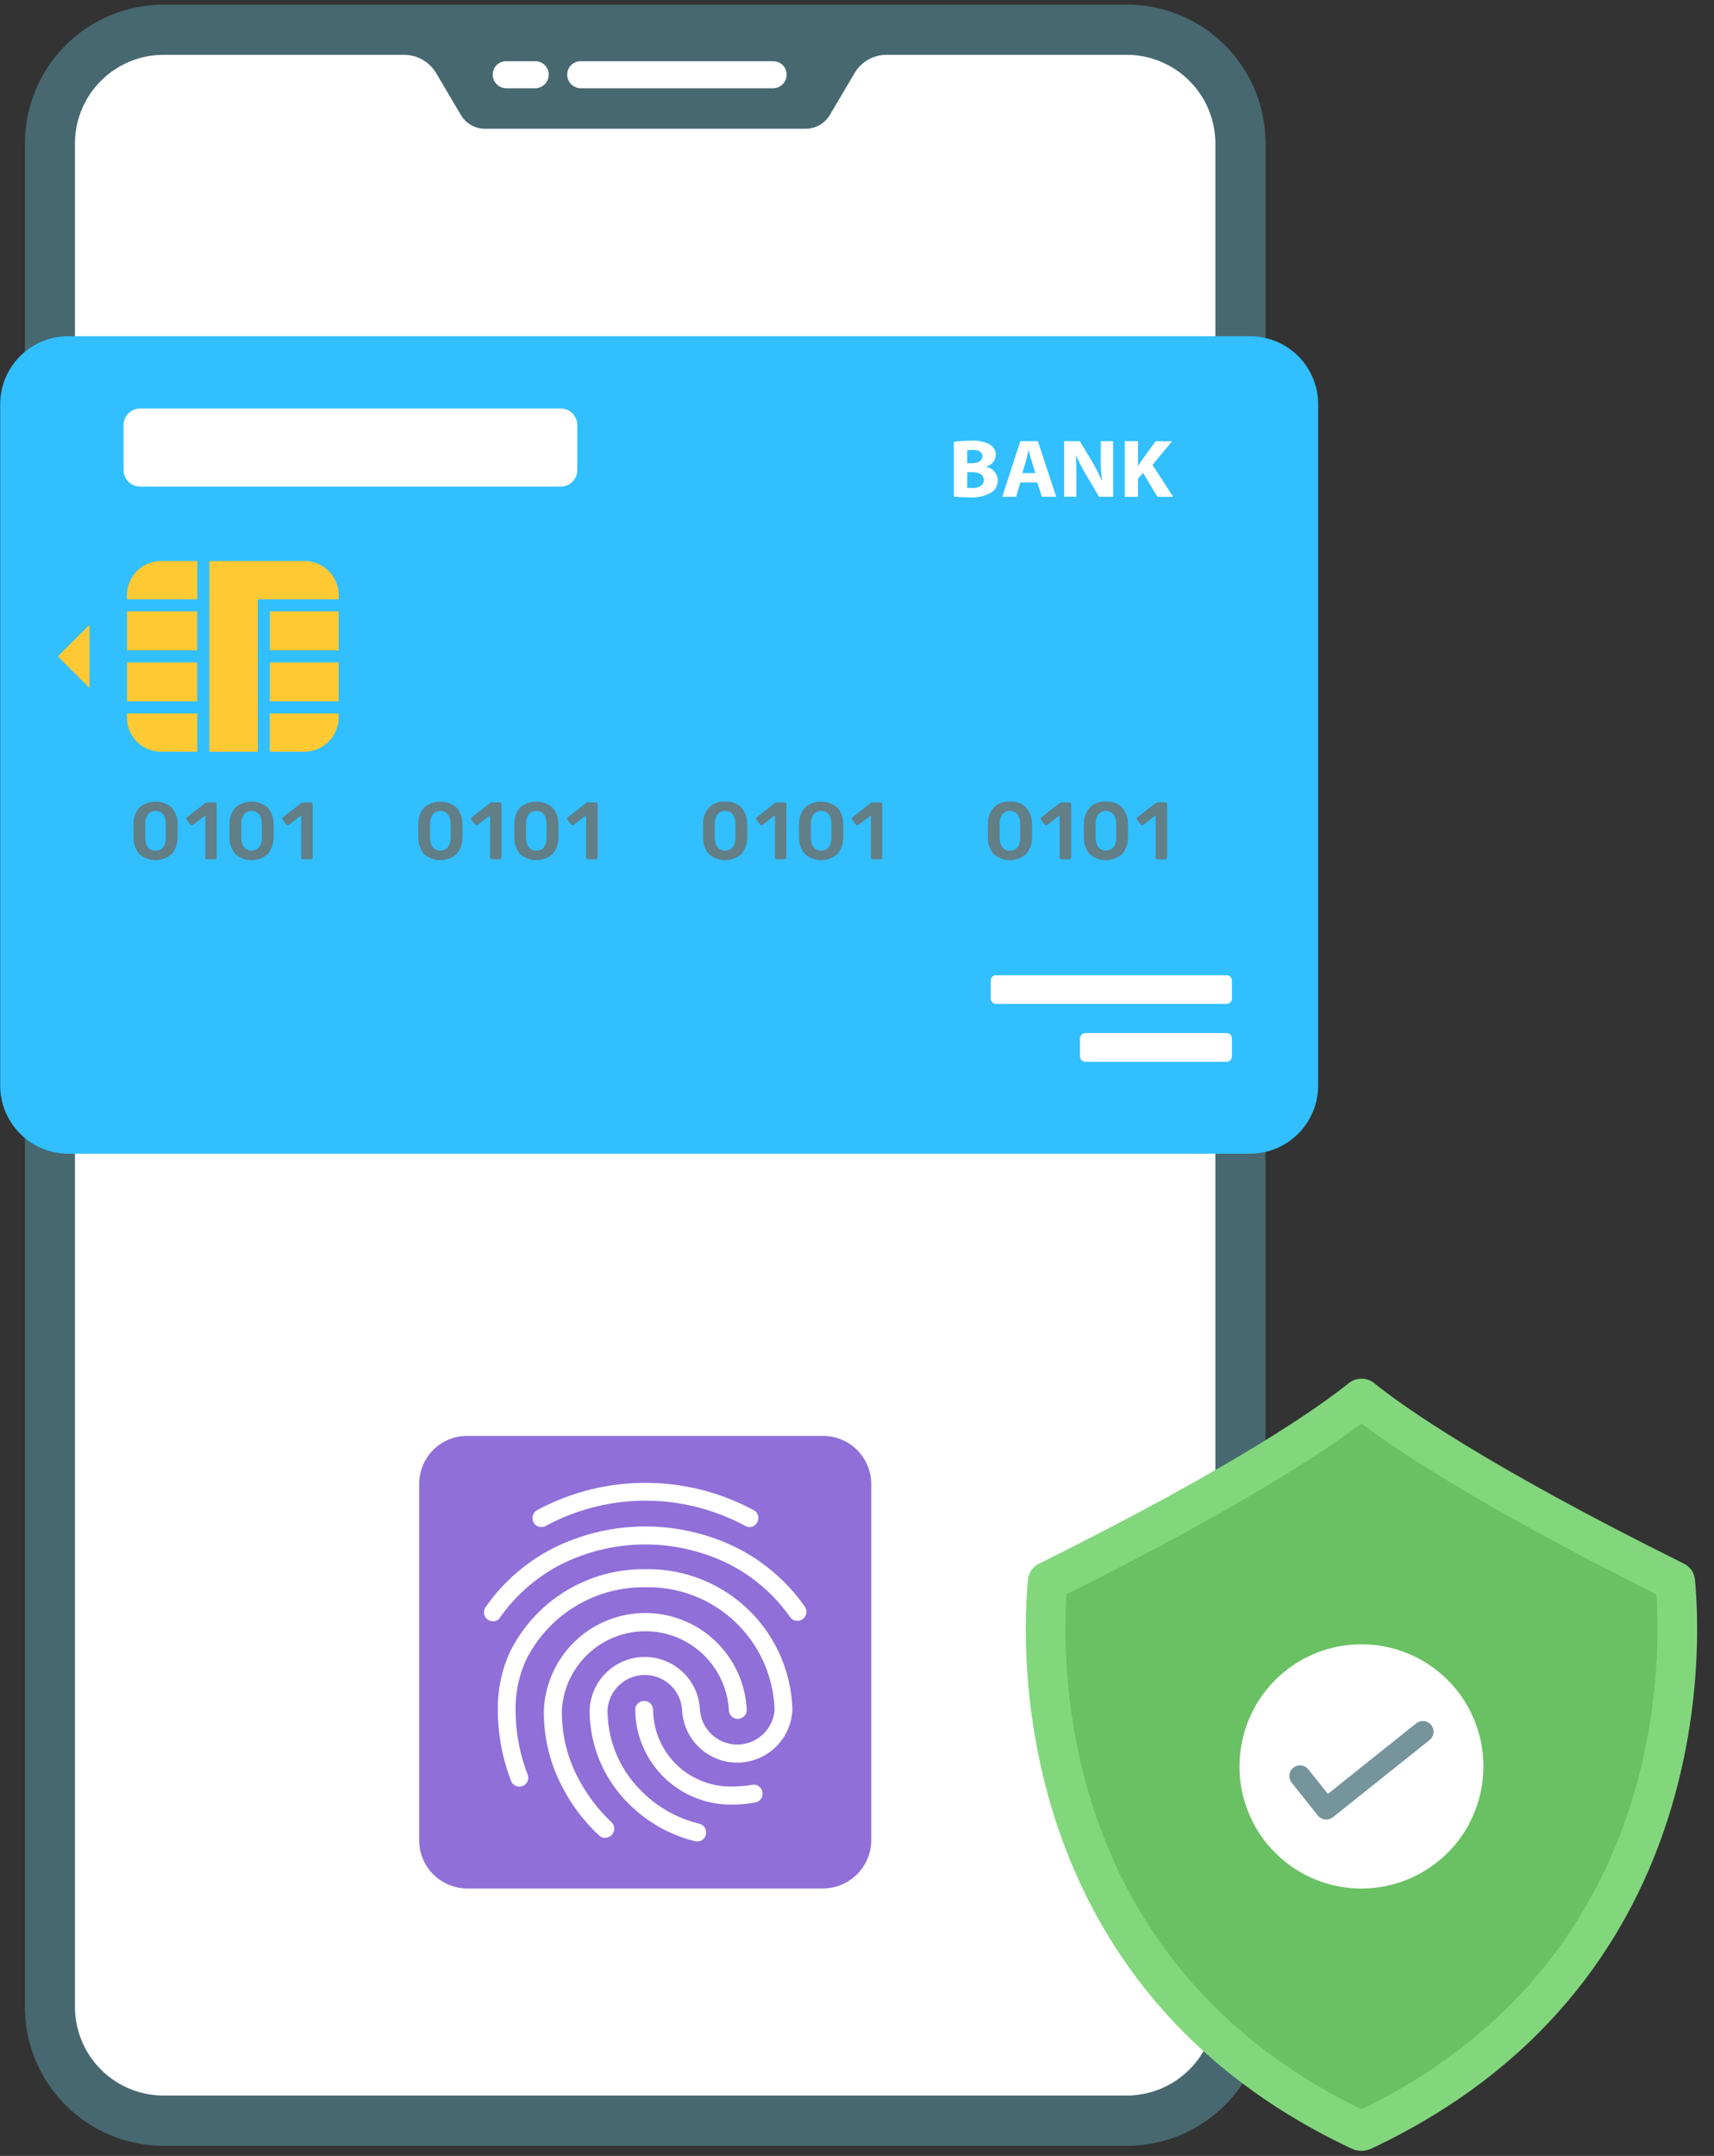 <svg id="Group_706" data-name="Group 706" xmlns="http://www.w3.org/2000/svg" xmlns:xlink="http://www.w3.org/1999/xlink" width="102.727" height="129.142" viewBox="0 0 102.727 129.142">
  <rect x="0" y="0" width="102.727" height="129.142" fill="#333333" stroke="none"/>
  <defs>
    <clipPath id="clip-path">
      <path id="Path_2640" data-name="Path 2640" d="M562,95h76.694V224.141H562Zm0,0" transform="translate(-562 -95)"/>
    </clipPath>
    <clipPath id="clip-path-2">
      <path id="Path_2639" data-name="Path 2639" d="M637.117,103.517V215.152a8.307,8.307,0,0,1-8.309,8.314H571.063a8.32,8.32,0,0,1-8.3-8.314V103.517a8.316,8.316,0,0,1,8.3-8.31h57.746A8.3,8.3,0,0,1,637.117,103.517Zm0,0" transform="translate(-562.758 -95.207)"/>
    </clipPath>
    <linearGradient id="linear-gradient" x1="-9.689" y1="-0.304" x2="-9.667" y2="-0.982" gradientUnits="objectBoundingBox">
      <stop offset="0" stop-color="#476870"/>
      <stop offset="0.01" stop-color="#476870"/>
      <stop offset="0.5" stop-color="#476870"/>
      <stop offset="0.75" stop-color="#476870"/>
      <stop offset="0.781" stop-color="#476870"/>
      <stop offset="0.797" stop-color="#486971"/>
      <stop offset="0.813" stop-color="#486971"/>
      <stop offset="0.828" stop-color="#496a72"/>
      <stop offset="0.844" stop-color="#4a6b73"/>
      <stop offset="0.859" stop-color="#4a6c73"/>
      <stop offset="0.867" stop-color="#4b6c74"/>
      <stop offset="0.875" stop-color="#4c6d75"/>
      <stop offset="0.883" stop-color="#4d6e76"/>
      <stop offset="0.891" stop-color="#4e6f77"/>
      <stop offset="0.898" stop-color="#4f7077"/>
      <stop offset="0.906" stop-color="#507078"/>
      <stop offset="0.914" stop-color="#517179"/>
      <stop offset="0.922" stop-color="#52727a"/>
      <stop offset="0.93" stop-color="#53737b"/>
      <stop offset="0.938" stop-color="#54747c"/>
      <stop offset="0.945" stop-color="#55757d"/>
      <stop offset="0.953" stop-color="#56767e"/>
      <stop offset="0.961" stop-color="#57777f"/>
      <stop offset="0.965" stop-color="#587880"/>
      <stop offset="0.969" stop-color="#587880"/>
      <stop offset="0.973" stop-color="#597981"/>
      <stop offset="0.977" stop-color="#5a7a82"/>
      <stop offset="0.98" stop-color="#5a7b82"/>
      <stop offset="0.984" stop-color="#5b7b83"/>
      <stop offset="0.988" stop-color="#5c7c84"/>
      <stop offset="0.992" stop-color="#5d7d84"/>
      <stop offset="0.996" stop-color="#5e7e85"/>
      <stop offset="1" stop-color="#5f7e86"/>
    </linearGradient>
    <clipPath id="clip-path-3">
      <path id="Path_2646" data-name="Path 2646" d="M607,156h41.711v47.066H607Zm0,0" transform="translate(-607 -156)"/>
    </clipPath>
    <clipPath id="clip-path-4">
      <path id="Path_2645" data-name="Path 2645" d="M628.032,202.509a1.394,1.394,0,0,1-1.141,0c-20.676-9.708-19.8-30.116-19.416-34.09a1.189,1.189,0,0,1,.689-.973c11.789-5.849,16.83-9.419,18.537-10.8a1.22,1.22,0,0,1,1.524,0c1.709,1.382,6.749,4.951,18.538,10.8a1.185,1.185,0,0,1,.688.973C647.831,172.393,648.713,192.8,628.032,202.509Zm0,0" transform="translate(-607.343 -156.379)"/>
    </clipPath>
    <linearGradient id="linear-gradient-2" x1="-18.044" y1="-2.71" x2="-17.243" y2="-3.207" gradientUnits="objectBoundingBox">
      <stop offset="0" stop-color="#6ac163"/>
      <stop offset="0.125" stop-color="#6ac163"/>
      <stop offset="0.156" stop-color="#6bc264"/>
      <stop offset="0.188" stop-color="#6bc264"/>
      <stop offset="0.219" stop-color="#6cc365"/>
      <stop offset="0.25" stop-color="#6cc465"/>
      <stop offset="0.281" stop-color="#6dc466"/>
      <stop offset="0.313" stop-color="#6ec567"/>
      <stop offset="0.328" stop-color="#6ec668"/>
      <stop offset="0.344" stop-color="#6fc669"/>
      <stop offset="0.359" stop-color="#70c76a"/>
      <stop offset="0.375" stop-color="#71c86a"/>
      <stop offset="0.391" stop-color="#72c96b"/>
      <stop offset="0.406" stop-color="#73ca6c"/>
      <stop offset="0.422" stop-color="#74ca6d"/>
      <stop offset="0.425" stop-color="#75cb6e"/>
      <stop offset="0.438" stop-color="#75cc6f"/>
      <stop offset="0.453" stop-color="#75cc6f"/>
      <stop offset="0.469" stop-color="#76cd70"/>
      <stop offset="0.484" stop-color="#77ce71"/>
      <stop offset="0.5" stop-color="#78ce72"/>
      <stop offset="0.516" stop-color="#79cf73"/>
      <stop offset="0.523" stop-color="#79d074"/>
      <stop offset="0.531" stop-color="#7ad074"/>
      <stop offset="0.539" stop-color="#7bd175"/>
      <stop offset="0.547" stop-color="#7bd175"/>
      <stop offset="0.555" stop-color="#7cd276"/>
      <stop offset="0.563" stop-color="#7cd277"/>
      <stop offset="0.57" stop-color="#7dd378"/>
      <stop offset="0.575" stop-color="#7ed378"/>
      <stop offset="0.578" stop-color="#7ed479"/>
      <stop offset="0.586" stop-color="#7ed479"/>
      <stop offset="0.594" stop-color="#7fd47a"/>
      <stop offset="0.602" stop-color="#80d57a"/>
      <stop offset="0.609" stop-color="#80d57b"/>
      <stop offset="0.617" stop-color="#81d67c"/>
      <stop offset="0.625" stop-color="#82d77c"/>
      <stop offset="0.75" stop-color="#82d77d"/>
      <stop offset="1" stop-color="#82d77d"/>
    </linearGradient>
    <clipPath id="clip-path-5">
      <path id="Path_2649" data-name="Path 2649" d="M609,158h36.329v41.711H609Zm0,0" transform="translate(-609 -158)"/>
    </clipPath>
    <clipPath id="clip-path-6">
      <path id="Path_2648" data-name="Path 2648" d="M626.854,199.455c-17.844-8.646-18.007-26-17.676-30.851,10.433-5.21,15.52-8.61,17.676-10.229,2.129,1.6,7.205,5,17.676,10.229C644.86,173.644,644.6,190.851,626.854,199.455Zm0,0" transform="translate(-609.109 -158.375)"/>
    </clipPath>
    <linearGradient id="linear-gradient-3" x1="-20.528" y1="-3.69" x2="-21.31" y2="-3.138" gradientUnits="objectBoundingBox">
      <stop offset="0" stop-color="#6ac163"/>
      <stop offset="0.25" stop-color="#6ac163"/>
      <stop offset="0.375" stop-color="#6ac163"/>
      <stop offset="0.438" stop-color="#6ac163"/>
      <stop offset="0.453" stop-color="#6bc264"/>
      <stop offset="0.469" stop-color="#6bc264"/>
      <stop offset="0.479" stop-color="#6cc365"/>
      <stop offset="0.484" stop-color="#6cc365"/>
      <stop offset="0.5" stop-color="#6cc365"/>
      <stop offset="0.516" stop-color="#6dc466"/>
      <stop offset="0.521" stop-color="#6dc466"/>
      <stop offset="0.531" stop-color="#6dc566"/>
      <stop offset="0.547" stop-color="#6ec567"/>
      <stop offset="0.555" stop-color="#6ec567"/>
      <stop offset="0.563" stop-color="#6fc668"/>
      <stop offset="0.57" stop-color="#70c769"/>
      <stop offset="0.578" stop-color="#70c76a"/>
      <stop offset="0.586" stop-color="#71c86b"/>
      <stop offset="0.594" stop-color="#72c96b"/>
      <stop offset="0.602" stop-color="#73c96c"/>
      <stop offset="0.609" stop-color="#73ca6d"/>
      <stop offset="0.617" stop-color="#74cb6e"/>
      <stop offset="0.625" stop-color="#75cb6f"/>
      <stop offset="0.633" stop-color="#76cc6f"/>
      <stop offset="0.641" stop-color="#76cd70"/>
      <stop offset="0.648" stop-color="#77cd71"/>
      <stop offset="0.656" stop-color="#78ce72"/>
      <stop offset="0.664" stop-color="#78cf72"/>
      <stop offset="0.672" stop-color="#79cf73"/>
      <stop offset="0.676" stop-color="#7ad074"/>
      <stop offset="0.68" stop-color="#7ad175"/>
      <stop offset="0.684" stop-color="#7bd175"/>
      <stop offset="0.688" stop-color="#7cd176"/>
      <stop offset="0.691" stop-color="#7cd276"/>
      <stop offset="0.695" stop-color="#7dd277"/>
      <stop offset="0.699" stop-color="#7dd378"/>
      <stop offset="0.703" stop-color="#7ed378"/>
      <stop offset="0.707" stop-color="#7ed479"/>
      <stop offset="0.711" stop-color="#7fd479"/>
      <stop offset="0.715" stop-color="#7fd57a"/>
      <stop offset="0.719" stop-color="#80d57b"/>
      <stop offset="0.723" stop-color="#80d67b"/>
      <stop offset="0.727" stop-color="#81d67c"/>
      <stop offset="0.73" stop-color="#81d77c"/>
      <stop offset="0.734" stop-color="#82d77d"/>
      <stop offset="0.75" stop-color="#82d77d"/>
      <stop offset="1" stop-color="#82d77d"/>
    </linearGradient>
    <clipPath id="clip-path-7">
      <path id="Path_2653" data-name="Path 2653" d="M619,171h9.419v8.073H619Zm0,0" transform="translate(-619 -171)"/>
    </clipPath>
    <clipPath id="clip-path-8">
      <path id="Path_2652" data-name="Path 2652" d="M621.295,177.525c-.022,0-.048-.005-.069-.005a.651.651,0,0,1-.432-.237l-1.57-1.971a.638.638,0,0,1,1-.794l1.172,1.467,5.292-4.225a.639.639,0,1,1,.8,1l-5.792,4.624A.653.653,0,0,1,621.295,177.525Zm0,0" transform="translate(-619.084 -171.618)"/>
    </clipPath>
    <linearGradient id="linear-gradient-4" x1="-3.196" y1="-70.949" x2="-2.571" y2="-70.949" gradientUnits="objectBoundingBox">
      <stop offset="0" stop-color="#476870"/>
      <stop offset="0.063" stop-color="#476870"/>
      <stop offset="0.078" stop-color="#486971"/>
      <stop offset="0.094" stop-color="#496a72"/>
      <stop offset="0.109" stop-color="#4a6b72"/>
      <stop offset="0.125" stop-color="#4a6b73"/>
      <stop offset="0.141" stop-color="#4b6c74"/>
      <stop offset="0.156" stop-color="#4c6d75"/>
      <stop offset="0.172" stop-color="#4d6e76"/>
      <stop offset="0.188" stop-color="#4e6e76"/>
      <stop offset="0.203" stop-color="#4f6f77"/>
      <stop offset="0.219" stop-color="#4f7078"/>
      <stop offset="0.234" stop-color="#507179"/>
      <stop offset="0.25" stop-color="#517279"/>
      <stop offset="0.266" stop-color="#52727a"/>
      <stop offset="0.281" stop-color="#53737b"/>
      <stop offset="0.297" stop-color="#54747c"/>
      <stop offset="0.313" stop-color="#55757c"/>
      <stop offset="0.328" stop-color="#55757d"/>
      <stop offset="0.344" stop-color="#56767e"/>
      <stop offset="0.359" stop-color="#57777f"/>
      <stop offset="0.375" stop-color="#58787f"/>
      <stop offset="0.391" stop-color="#597980"/>
      <stop offset="0.406" stop-color="#5a7981"/>
      <stop offset="0.422" stop-color="#5a7a82"/>
      <stop offset="0.438" stop-color="#5b7b82"/>
      <stop offset="0.453" stop-color="#5c7c83"/>
      <stop offset="0.469" stop-color="#5d7c84"/>
      <stop offset="0.484" stop-color="#5e7d85"/>
      <stop offset="0.5" stop-color="#5f7e86"/>
      <stop offset="0.516" stop-color="#5f7f86"/>
      <stop offset="0.531" stop-color="#608087"/>
      <stop offset="0.547" stop-color="#618088"/>
      <stop offset="0.563" stop-color="#628189"/>
      <stop offset="0.578" stop-color="#638289"/>
      <stop offset="0.594" stop-color="#64838a"/>
      <stop offset="0.609" stop-color="#64838b"/>
      <stop offset="0.625" stop-color="#65848c"/>
      <stop offset="0.641" stop-color="#66858c"/>
      <stop offset="0.656" stop-color="#67868d"/>
      <stop offset="0.672" stop-color="#68878e"/>
      <stop offset="0.688" stop-color="#69878f"/>
      <stop offset="0.703" stop-color="#69888f"/>
      <stop offset="0.719" stop-color="#6a8990"/>
      <stop offset="0.734" stop-color="#6b8a91"/>
      <stop offset="0.75" stop-color="#6c8a92"/>
      <stop offset="0.766" stop-color="#6d8b93"/>
      <stop offset="0.781" stop-color="#6e8c93"/>
      <stop offset="0.797" stop-color="#6e8d94"/>
      <stop offset="0.813" stop-color="#6f8e95"/>
      <stop offset="0.828" stop-color="#708e96"/>
      <stop offset="0.844" stop-color="#718f96"/>
      <stop offset="0.859" stop-color="#729097"/>
      <stop offset="0.875" stop-color="#739198"/>
      <stop offset="0.891" stop-color="#739199"/>
      <stop offset="0.906" stop-color="#749299"/>
      <stop offset="0.922" stop-color="#75939a"/>
      <stop offset="0.938" stop-color="#76949b"/>
      <stop offset="1" stop-color="#76949b"/>
    </linearGradient>
    <clipPath id="clip-path-9">
      <path id="Path_2656" data-name="Path 2656" d="M561.652,109h79.853v51.129H561.652Zm0,0" transform="translate(-561.652 -109)"/>
    </clipPath>
    <clipPath id="clip-path-10">
      <path id="Path_2655" data-name="Path 2655" d="M640.651,114.063v40.785a4.086,4.086,0,0,1-4.073,4.089h-70.86a4.084,4.084,0,0,1-4.058-4.089V114.063a4.075,4.075,0,0,1,4.058-4.094h70.86A4.077,4.077,0,0,1,640.651,114.063Zm0,0" transform="translate(-561.66 -109.969)"/>
    </clipPath>
    <linearGradient id="linear-gradient-5" x1="-9.058" y1="-1.97" x2="-9.111" y2="-2.752" gradientUnits="objectBoundingBox">
      <stop offset="0" stop-color="#31bfff"/>
      <stop offset="0.152" stop-color="#31bfff"/>
      <stop offset="0.25" stop-color="#31bfff"/>
      <stop offset="0.313" stop-color="#31bfff"/>
      <stop offset="0.344" stop-color="#32c0ff"/>
      <stop offset="0.375" stop-color="#33c1ff"/>
      <stop offset="0.406" stop-color="#34c2ff"/>
      <stop offset="0.414" stop-color="#35c3ff"/>
      <stop offset="0.422" stop-color="#36c3ff"/>
      <stop offset="0.43" stop-color="#36c4ff"/>
      <stop offset="0.438" stop-color="#37c5ff"/>
      <stop offset="0.445" stop-color="#38c5ff"/>
      <stop offset="0.453" stop-color="#38c6ff"/>
      <stop offset="0.461" stop-color="#39c6ff"/>
      <stop offset="0.469" stop-color="#3ac7ff"/>
      <stop offset="0.477" stop-color="#3bc7ff"/>
      <stop offset="0.484" stop-color="#3bc8ff"/>
      <stop offset="0.492" stop-color="#3cc8ff"/>
      <stop offset="0.5" stop-color="#3dc9ff"/>
      <stop offset="0.508" stop-color="#3ecaff"/>
      <stop offset="0.516" stop-color="#3ecaff"/>
      <stop offset="0.523" stop-color="#3fcbff"/>
      <stop offset="0.531" stop-color="#40cbff"/>
      <stop offset="0.539" stop-color="#40ccff"/>
      <stop offset="0.547" stop-color="#41ccff"/>
      <stop offset="0.555" stop-color="#42cdff"/>
      <stop offset="0.559" stop-color="#43ceff"/>
      <stop offset="0.563" stop-color="#44ceff"/>
      <stop offset="0.566" stop-color="#44cfff"/>
      <stop offset="0.57" stop-color="#45cfff"/>
      <stop offset="0.574" stop-color="#45d0ff"/>
      <stop offset="0.578" stop-color="#46d0ff"/>
      <stop offset="0.582" stop-color="#47d1ff"/>
      <stop offset="0.586" stop-color="#47d1ff"/>
      <stop offset="0.59" stop-color="#48d1ff"/>
      <stop offset="0.594" stop-color="#48d2ff"/>
      <stop offset="0.598" stop-color="#49d2ff"/>
      <stop offset="0.602" stop-color="#4ad3ff"/>
      <stop offset="0.605" stop-color="#4ad3ff"/>
      <stop offset="0.609" stop-color="#4bd4ff"/>
      <stop offset="0.613" stop-color="#4bd4ff"/>
      <stop offset="0.617" stop-color="#4cd5ff"/>
      <stop offset="0.621" stop-color="#4dd5ff"/>
      <stop offset="0.625" stop-color="#4dd6ff"/>
      <stop offset="0.629" stop-color="#4ed6ff"/>
      <stop offset="0.633" stop-color="#4ed7ff"/>
      <stop offset="0.637" stop-color="#4fd7ff"/>
      <stop offset="0.641" stop-color="#4fd7ff"/>
      <stop offset="0.645" stop-color="#50d8ff"/>
      <stop offset="0.648" stop-color="#51d8ff"/>
      <stop offset="0.652" stop-color="#51d9ff"/>
      <stop offset="0.656" stop-color="#52d9ff"/>
      <stop offset="0.66" stop-color="#52daff"/>
      <stop offset="0.664" stop-color="#53daff"/>
      <stop offset="0.668" stop-color="#54dbff"/>
      <stop offset="0.672" stop-color="#54dbff"/>
      <stop offset="0.676" stop-color="#55dcff"/>
      <stop offset="0.68" stop-color="#55dcff"/>
      <stop offset="0.684" stop-color="#56ddff"/>
      <stop offset="0.688" stop-color="#57ddff"/>
      <stop offset="0.691" stop-color="#57ddff"/>
      <stop offset="0.695" stop-color="#58deff"/>
      <stop offset="0.699" stop-color="#59dfff"/>
      <stop offset="0.703" stop-color="#59dfff"/>
      <stop offset="0.719" stop-color="#5ae0ff"/>
      <stop offset="0.75" stop-color="#5ae0ff"/>
      <stop offset="0.848" stop-color="#5ae0ff"/>
      <stop offset="1" stop-color="#5ae0ff"/>
    </linearGradient>
    <clipPath id="clip-path-11">
      <path id="Path_2691" data-name="Path 2691" d="M580,158h28.256v29.6H580Zm0,0" transform="translate(-580 -158)"/>
    </clipPath>
    <clipPath id="clip-path-12">
      <path id="Path_2690" data-name="Path 2690" d="M607.418,161.805V183.15a2.9,2.9,0,0,1-2.886,2.885H583.21a2.883,2.883,0,0,1-2.886-2.885V161.805a2.872,2.872,0,0,1,2.886-2.879h21.322A2.886,2.886,0,0,1,607.418,161.805Zm0,0" transform="translate(-580.324 -158.926)"/>
    </clipPath>
    <linearGradient id="linear-gradient-6" x1="-27.769" y1="-5.333" x2="-27.097" y2="-5.333" gradientUnits="objectBoundingBox">
      <stop offset="0" stop-color="#6542b2"/>
      <stop offset="0.063" stop-color="#6542b2"/>
      <stop offset="0.125" stop-color="#6643b3"/>
      <stop offset="0.188" stop-color="#6744b4"/>
      <stop offset="0.25" stop-color="#6845b5"/>
      <stop offset="0.281" stop-color="#6946b6"/>
      <stop offset="0.297" stop-color="#6946b6"/>
      <stop offset="0.313" stop-color="#6a47b7"/>
      <stop offset="0.328" stop-color="#6a47b7"/>
      <stop offset="0.344" stop-color="#6b48b8"/>
      <stop offset="0.359" stop-color="#6c49b8"/>
      <stop offset="0.375" stop-color="#6c49b9"/>
      <stop offset="0.391" stop-color="#6d4ab9"/>
      <stop offset="0.406" stop-color="#6e4bba"/>
      <stop offset="0.422" stop-color="#6e4bba"/>
      <stop offset="0.438" stop-color="#6f4cbb"/>
      <stop offset="0.453" stop-color="#704cbc"/>
      <stop offset="0.469" stop-color="#704dbc"/>
      <stop offset="0.484" stop-color="#714ebd"/>
      <stop offset="0.5" stop-color="#714ebd"/>
      <stop offset="0.516" stop-color="#724fbe"/>
      <stop offset="0.531" stop-color="#7350be"/>
      <stop offset="0.547" stop-color="#7350bf"/>
      <stop offset="0.563" stop-color="#7451bf"/>
      <stop offset="0.578" stop-color="#7552c0"/>
      <stop offset="0.594" stop-color="#7552c0"/>
      <stop offset="0.609" stop-color="#7653c1"/>
      <stop offset="0.617" stop-color="#7754c2"/>
      <stop offset="0.625" stop-color="#7754c2"/>
      <stop offset="0.633" stop-color="#7855c2"/>
      <stop offset="0.641" stop-color="#7855c3"/>
      <stop offset="0.648" stop-color="#7956c3"/>
      <stop offset="0.656" stop-color="#7956c4"/>
      <stop offset="0.664" stop-color="#7a57c4"/>
      <stop offset="0.672" stop-color="#7a57c5"/>
      <stop offset="0.68" stop-color="#7b58c5"/>
      <stop offset="0.688" stop-color="#7b58c5"/>
      <stop offset="0.695" stop-color="#7b59c6"/>
      <stop offset="0.703" stop-color="#7c59c6"/>
      <stop offset="0.711" stop-color="#7c5ac7"/>
      <stop offset="0.719" stop-color="#7d5ac7"/>
      <stop offset="0.727" stop-color="#7d5bc8"/>
      <stop offset="0.734" stop-color="#7e5cc8"/>
      <stop offset="0.742" stop-color="#7e5cc8"/>
      <stop offset="0.75" stop-color="#7f5dc9"/>
      <stop offset="0.758" stop-color="#7f5dc9"/>
      <stop offset="0.766" stop-color="#805eca"/>
      <stop offset="0.773" stop-color="#805eca"/>
      <stop offset="0.781" stop-color="#815fcb"/>
      <stop offset="0.789" stop-color="#815fcb"/>
      <stop offset="0.797" stop-color="#8260cb"/>
      <stop offset="0.805" stop-color="#8260cc"/>
      <stop offset="0.813" stop-color="#8361cc"/>
      <stop offset="0.82" stop-color="#8361cd"/>
      <stop offset="0.828" stop-color="#8462cd"/>
      <stop offset="0.836" stop-color="#8462ce"/>
      <stop offset="0.844" stop-color="#8563ce"/>
      <stop offset="0.852" stop-color="#8564ce"/>
      <stop offset="0.859" stop-color="#8564cf"/>
      <stop offset="0.867" stop-color="#8665cf"/>
      <stop offset="0.875" stop-color="#8665d0"/>
      <stop offset="0.883" stop-color="#8766d0"/>
      <stop offset="0.891" stop-color="#8766d1"/>
      <stop offset="0.898" stop-color="#8867d1"/>
      <stop offset="0.906" stop-color="#8867d1"/>
      <stop offset="0.914" stop-color="#8968d2"/>
      <stop offset="0.922" stop-color="#8968d2"/>
      <stop offset="0.93" stop-color="#8a69d3"/>
      <stop offset="0.938" stop-color="#8a69d3"/>
      <stop offset="0.945" stop-color="#8b6ad4"/>
      <stop offset="0.953" stop-color="#8c6bd4"/>
      <stop offset="0.961" stop-color="#8c6bd5"/>
      <stop offset="0.969" stop-color="#8d6cd5"/>
      <stop offset="0.977" stop-color="#8e6dd6"/>
      <stop offset="0.984" stop-color="#8e6dd7"/>
      <stop offset="0.992" stop-color="#8f6ed7"/>
      <stop offset="1" stop-color="#906fd8"/>
    </linearGradient>
  </defs>
  <g id="_1" data-name="1" transform="translate(0)">
    <g id="Group_695" data-name="Group 695" transform="translate(0.468 0)" clip-path="url(#clip-path)">
      <g id="Group_694" data-name="Group 694" transform="translate(1.02 0.279)" clip-path="url(#clip-path-2)">
        <path id="Path_2638" data-name="Path 2638" d="M562.758,95.207V223.466h74.359V95.207Zm0,0" transform="translate(-562.758 -95.207)" fill="url(#linear-gradient)"/>
      </g>
    </g>
    <path id="Path_2641" data-name="Path 2641" d="M633.34,102.75V214.375a5.317,5.317,0,0,1-5.308,5.308H570.3a5.315,5.315,0,0,1-5.309-5.308V102.75a5.315,5.315,0,0,1,5.309-5.309h14.416a2.233,2.233,0,0,1,1.924,1.1l1.483,2.507a1.68,1.68,0,0,0,1.44.819H608.79a1.68,1.68,0,0,0,1.44-.819l1.483-2.507a2.22,2.22,0,0,1,1.924-1.1h14.4A5.317,5.317,0,0,1,633.34,102.75Zm0,0" transform="translate(-560.498 -94.156)" fill="#fff"/>
    <path id="Path_2642" data-name="Path 2642" d="M600.068,98.525a.816.816,0,0,1-.8.82H587.717a.817.817,0,0,1-.8-.82.8.8,0,0,1,.8-.8H599.27A.8.8,0,0,1,600.068,98.525Zm0,0" transform="translate(-552.922 -94.058)" fill="#fff"/>
    <path id="Path_2643" data-name="Path 2643" d="M586.955,98.525a.817.817,0,0,1-.8.82H584.4a.816.816,0,0,1-.8-.82.8.8,0,0,1,.8-.8h1.756A.8.8,0,0,1,586.955,98.525Zm0,0" transform="translate(-554.068 -94.058)" fill="#fff"/>
    <g id="Group_697" data-name="Group 697" transform="translate(61.016 82.076)" clip-path="url(#clip-path-3)">
      <g id="Group_696" data-name="Group 696" transform="translate(0.462 0.51)" clip-path="url(#clip-path-4)">
        <path id="Path_2644" data-name="Path 2644" d="M606.5,156.313V202.7H649V156.313Zm0,0" transform="translate(-607.633 -156.402)" fill="url(#linear-gradient-2)"/>
      </g>
    </g>
    <g id="Group_699" data-name="Group 699" transform="translate(63.707 84.767)" clip-path="url(#clip-path-5)">
      <g id="Group_698" data-name="Group 698" transform="translate(0.147 0.505)" clip-path="url(#clip-path-6)">
        <path id="Path_2647" data-name="Path 2647" d="M608.914,158.375v41.08h36.014v-41.08Zm0,0" transform="translate(-609.177 -158.375)" fill="url(#linear-gradient-3)"/>
      </g>
    </g>
    <path id="Path_2650" data-name="Path 2650" d="M631.481,175.518a7.7,7.7,0,0,1-.137,1.429,7.544,7.544,0,0,1-.42,1.372,7.137,7.137,0,0,1-1.582,2.369,7.074,7.074,0,0,1-1.109.91,7.355,7.355,0,0,1-1.262.678,7.53,7.53,0,0,1-1.372.416,7.276,7.276,0,0,1-2.854,0,7.556,7.556,0,0,1-1.371-.416,7.361,7.361,0,0,1-1.262-.678,7,7,0,0,1-1.109-.91,7.133,7.133,0,0,1-1.582-2.369,7.279,7.279,0,0,1-.414-4.226,6.891,6.891,0,0,1,.414-1.371,7.508,7.508,0,0,1,.673-1.267,7.745,7.745,0,0,1,.91-1.109,7.649,7.649,0,0,1,1.109-.91,6.979,6.979,0,0,1,1.262-.673,7.462,7.462,0,0,1,1.371-.42,7.486,7.486,0,0,1,2.854,0,7.437,7.437,0,0,1,1.372.42,6.973,6.973,0,0,1,1.262.673,7.736,7.736,0,0,1,1.109.91,7.4,7.4,0,0,1,.909,1.109,7.133,7.133,0,0,1,.673,1.267,7.279,7.279,0,0,1,.42,1.371A7.655,7.655,0,0,1,631.481,175.518Zm0,0" transform="translate(-542.576 -69.707)" fill="#fff"/>
    <g id="Group_701" data-name="Group 701" transform="translate(77.162 102.258)" clip-path="url(#clip-path-7)">
      <g id="Group_700" data-name="Group 700" transform="translate(0.113 0.832)" clip-path="url(#clip-path-8)">
        <path id="Path_2651" data-name="Path 2651" d="M619.3,170.832l-.767,6.89,9.35,1.045.774-6.885Zm0,0" transform="translate(-619.274 -171.89)" fill="url(#linear-gradient-4)"/>
      </g>
    </g>
    <g id="Group_703" data-name="Group 703" transform="translate(0 18.837)" clip-path="url(#clip-path-9)">
      <g id="Group_702" data-name="Group 702" transform="translate(0.011 1.304)" clip-path="url(#clip-path-10)">
        <path id="Path_2654" data-name="Path 2654" d="M561.66,109.969v48.968h78.991V109.969Zm0,0" transform="translate(-561.66 -109.969)" fill="url(#linear-gradient-5)"/>
      </g>
    </g>
    <path id="Path_2657" data-name="Path 2657" d="M567.309,127.007a2.043,2.043,0,0,0,2.044,2.045h2.166v-2.286h-4.21Zm0,0" transform="translate(-559.698 -84.025)" fill="#ffc933"/>
    <path id="Path_2658" data-name="Path 2658" d="M567.313,124.492h4.2v2.329h-4.2Zm0,0" transform="translate(-559.696 -84.81)" fill="#ffc933"/>
    <path id="Path_2659" data-name="Path 2659" d="M567.309,122.021v.248h4.21v-2.291h-2.166A2.045,2.045,0,0,0,567.309,122.021Zm0,0" transform="translate(-559.698 -86.37)" fill="#ffc933"/>
    <path id="Path_2660" data-name="Path 2660" d="M576.679,119.977h-5.7V131.4h2.9v-9.129h4.851v-.248A2.049,2.049,0,0,0,576.679,119.977Zm0,0" transform="translate(-558.43 -86.37)" fill="#ffc933"/>
    <path id="Path_2661" data-name="Path 2661" d="M567.313,122.219h4.2v2.333h-4.2Zm0,0" transform="translate(-559.696 -85.596)" fill="#ffc933"/>
    <path id="Path_2662" data-name="Path 2662" d="M573.672,122.219h4.12v2.333h-4.12Zm0,0" transform="translate(-557.499 -85.596)" fill="#ffc933"/>
    <path id="Path_2663" data-name="Path 2663" d="M573.672,124.492h4.12v2.329h-4.12Zm0,0" transform="translate(-557.499 -84.81)" fill="#ffc933"/>
    <path id="Path_2664" data-name="Path 2664" d="M573.668,129.052h2.081a2.047,2.047,0,0,0,2.044-2.045v-.241h-4.125Zm0,0" transform="translate(-557.5 -84.025)" fill="#ffc933"/>
    <path id="Path_2665" data-name="Path 2665" d="M566.123,122.816l-1.893,1.893,1.893,1.892Zm0,0" transform="translate(-560.761 -85.389)" fill="#ffc933"/>
    <path id="Path_2666" data-name="Path 2666" d="M567.951,133.835a1.487,1.487,0,0,1-.351-.946c0-.089-.005-.237-.005-.447s.005-.367.005-.463a1.442,1.442,0,0,1,.351-.935,1.5,1.5,0,0,1,1.94,0,1.48,1.48,0,0,1,.352.935c0,.184,0,.336,0,.463s0,.268,0,.447a1.5,1.5,0,0,1-.352.946,1.494,1.494,0,0,1-1.94,0Zm1.425-.409a.948.948,0,0,0,.157-.562c.005-.1.005-.237.005-.432s0-.336-.005-.425a.96.96,0,0,0-.157-.557.56.56,0,0,0-.458-.2.549.549,0,0,0-.452.2.961.961,0,0,0-.157.557c-.005.089-.005.231-.005.425s0,.336.005.432a.948.948,0,0,0,.157.562.538.538,0,0,0,.452.2A.549.549,0,0,0,569.376,133.426Zm0,0" transform="translate(-559.599 -82.67)" fill="#627e87"/>
    <path id="Path_2667" data-name="Path 2667" d="M571.12,134.1a.13.13,0,0,1-.031-.083V131.5l-.736.568a.128.128,0,0,1-.074.02.1.1,0,0,1-.094-.047l-.21-.273a.1.1,0,0,1-.022-.069.112.112,0,0,1,.053-.094l1.089-.852a.242.242,0,0,1,.127-.031h.436a.115.115,0,0,1,.083.031.128.128,0,0,1,.032.085v3.179a.125.125,0,0,1-.032.083.116.116,0,0,1-.083.032H571.2A.128.128,0,0,1,571.12,134.1Zm0,0" transform="translate(-558.784 -82.658)" fill="#627e87"/>
    <path id="Path_2668" data-name="Path 2668" d="M572.224,133.835a1.524,1.524,0,0,1-.347-.946c-.005-.089-.005-.237-.005-.447s0-.367.005-.463a1.423,1.423,0,0,1,.353-.935,1.489,1.489,0,0,1,1.933,0,1.423,1.423,0,0,1,.353.935c.005.184.011.336.011.463s-.005.268-.011.447a1.524,1.524,0,0,1-.347.946,1.5,1.5,0,0,1-1.944,0Zm1.424-.409a.937.937,0,0,0,.164-.562c0-.1,0-.237,0-.432s0-.336,0-.425a.95.95,0,0,0-.164-.557.6.6,0,0,0-.9,0,.95.95,0,0,0-.164.557c0,.089,0,.231,0,.425s0,.336,0,.432a.937.937,0,0,0,.164.562.611.611,0,0,0,.9,0Zm0,0" transform="translate(-558.121 -82.67)" fill="#627e87"/>
    <path id="Path_2669" data-name="Path 2669" d="M575.4,134.1a.109.109,0,0,1-.038-.083V131.5l-.736.568a.1.1,0,0,1-.073.02.1.1,0,0,1-.09-.047l-.21-.273a.108.108,0,0,1-.026-.069.122.122,0,0,1,.052-.094l1.092-.852a.239.239,0,0,1,.121-.031h.441a.105.105,0,0,1,.079.031.115.115,0,0,1,.036.085v3.179a.112.112,0,0,1-.036.083.107.107,0,0,1-.079.032h-.457A.1.1,0,0,1,575.4,134.1Zm0,0" transform="translate(-557.307 -82.658)" fill="#627e87"/>
    <path id="Path_2670" data-name="Path 2670" d="M580.634,133.835a1.524,1.524,0,0,1-.347-.946c-.005-.089-.005-.237-.005-.447s0-.367.005-.463a1.423,1.423,0,0,1,.353-.935,1.5,1.5,0,0,1,1.939,0,1.446,1.446,0,0,1,.347.935c.011.184.011.336.011.463s0,.268-.011.447a1.484,1.484,0,0,1-.347.946,1.5,1.5,0,0,1-1.944,0Zm1.425-.409a.947.947,0,0,0,.163-.562c0-.1.005-.237.005-.432s-.005-.336-.005-.425a.96.96,0,0,0-.163-.557.6.6,0,0,0-.9,0,.98.98,0,0,0-.163.557c0,.089-.005.231-.005.425s.005.336.005.432a.966.966,0,0,0,.163.562.613.613,0,0,0,.9,0Zm0,0" transform="translate(-555.216 -82.67)" fill="#627e87"/>
    <path id="Path_2671" data-name="Path 2671" d="M583.809,134.1a.132.132,0,0,1-.038-.083V131.5l-.734.568a.1.1,0,0,1-.069.02.1.1,0,0,1-.094-.047l-.211-.273a.117.117,0,0,1-.026-.069.115.115,0,0,1,.058-.094l1.087-.852a.242.242,0,0,1,.121-.031h.441a.127.127,0,0,1,.085.031.134.134,0,0,1,.031.085v3.179a.131.131,0,0,1-.031.083.129.129,0,0,1-.085.032h-.452A.108.108,0,0,1,583.809,134.1Zm0,0" transform="translate(-554.402 -82.658)" fill="#627e87"/>
    <path id="Path_2672" data-name="Path 2672" d="M584.91,133.835a1.455,1.455,0,0,1-.346-.946c-.005-.089-.005-.237-.005-.447s0-.367.005-.463a1.44,1.44,0,0,1,.346-.935,1.5,1.5,0,0,1,1.94,0,1.415,1.415,0,0,1,.351.935c.005.184.011.336.011.463s-.005.268-.011.447a1.515,1.515,0,0,1-.346.946,1.5,1.5,0,0,1-1.946,0Zm1.425-.409a.948.948,0,0,0,.157-.562c.005-.1.005-.237.005-.432s0-.336-.005-.425a.96.96,0,0,0-.157-.557.549.549,0,0,0-.452-.2.542.542,0,0,0-.452.2.924.924,0,0,0-.163.557c-.005.089-.005.231-.005.425s0,.336.005.432a.912.912,0,0,0,.163.562.531.531,0,0,0,.452.2A.538.538,0,0,0,586.335,133.426Zm0,0" transform="translate(-553.737 -82.67)" fill="#627e87"/>
    <path id="Path_2673" data-name="Path 2673" d="M588.081,134.1a.131.131,0,0,1-.031-.083V131.5l-.736.568a.118.118,0,0,1-.074.02.116.116,0,0,1-.094-.047l-.2-.273a.086.086,0,0,1-.027-.069.112.112,0,0,1,.053-.094l1.094-.852a.221.221,0,0,1,.12-.031h.437a.115.115,0,0,1,.083.031.135.135,0,0,1,.038.085v3.179a.132.132,0,0,1-.038.083.116.116,0,0,1-.083.032h-.452A.129.129,0,0,1,588.081,134.1Zm0,0" transform="translate(-552.924 -82.658)" fill="#627e87"/>
    <path id="Path_2674" data-name="Path 2674" d="M593.32,133.835a1.456,1.456,0,0,1-.346-.946c-.005-.089-.005-.237-.005-.447s0-.367.005-.463a1.44,1.44,0,0,1,.346-.935,1.245,1.245,0,0,1,.973-.357,1.229,1.229,0,0,1,.967.357,1.423,1.423,0,0,1,.353.935c.005.184.009.336.009.463s0,.268-.009.447a1.525,1.525,0,0,1-.347.946,1.5,1.5,0,0,1-1.946,0Zm1.425-.409a.987.987,0,0,0,.163-.562c0-.1.005-.237.005-.432s-.005-.336-.005-.425a1,1,0,0,0-.163-.557.547.547,0,0,0-.452-.2.542.542,0,0,0-.452.2.923.923,0,0,0-.163.557c-.005.089-.005.231-.005.425s0,.336.005.432a.911.911,0,0,0,.163.562.613.613,0,0,0,.9,0Zm0,0" transform="translate(-550.832 -82.67)" fill="#627e87"/>
    <path id="Path_2675" data-name="Path 2675" d="M596.5,134.1a.112.112,0,0,1-.036-.083V131.5l-.736.568a.118.118,0,0,1-.074.02.1.1,0,0,1-.089-.047l-.21-.273a.11.11,0,0,1-.027-.069.126.126,0,0,1,.052-.094l1.094-.852a.222.222,0,0,1,.121-.031h.441a.1.1,0,0,1,.078.031.112.112,0,0,1,.038.085v3.179a.109.109,0,0,1-.038.083.1.1,0,0,1-.078.032h-.457A.106.106,0,0,1,596.5,134.1Zm0,0" transform="translate(-550.018 -82.658)" fill="#627e87"/>
    <path id="Path_2676" data-name="Path 2676" d="M597.6,133.835a1.5,1.5,0,0,1-.353-.946c0-.089-.005-.237-.005-.447s.005-.367.005-.463a1.451,1.451,0,0,1,.353-.935,1.5,1.5,0,0,1,1.939,0,1.451,1.451,0,0,1,.353.935c.005.184.011.336.011.463s-.005.268-.011.447a1.5,1.5,0,0,1-.353.946,1.492,1.492,0,0,1-1.939,0Zm1.424-.409a.939.939,0,0,0,.159-.562c.005-.1.005-.237.005-.432s0-.336-.005-.425a.951.951,0,0,0-.159-.557.606.606,0,0,0-.908,0,.95.95,0,0,0-.159.557c0,.089,0,.231,0,.425s0,.336,0,.432a.938.938,0,0,0,.159.562.617.617,0,0,0,.908,0Zm0,0" transform="translate(-549.355 -82.67)" fill="#627e87"/>
    <path id="Path_2677" data-name="Path 2677" d="M600.769,134.1a.125.125,0,0,1-.032-.083V131.5l-.736.568a.124.124,0,0,1-.073.02.107.107,0,0,1-.1-.047l-.21-.273a.1.1,0,0,1-.02-.069.108.108,0,0,1,.052-.094l1.087-.852a.249.249,0,0,1,.127-.031h.436a.118.118,0,0,1,.085.031.135.135,0,0,1,.031.085v3.179a.131.131,0,0,1-.031.083.119.119,0,0,1-.085.032h-.452A.116.116,0,0,1,600.769,134.1Zm0,0" transform="translate(-548.54 -82.658)" fill="#627e87"/>
    <path id="Path_2678" data-name="Path 2678" d="M606.01,133.835a1.5,1.5,0,0,1-.353-.946c0-.089-.005-.237-.005-.447s.005-.367.005-.463a1.451,1.451,0,0,1,.353-.935,1.241,1.241,0,0,1,.973-.357,1.228,1.228,0,0,1,.966.357,1.444,1.444,0,0,1,.352.935c.005.184.011.336.011.463s-.005.268-.011.447a1.489,1.489,0,0,1-.352.946,1.492,1.492,0,0,1-1.939,0Zm1.425-.409a.947.947,0,0,0,.157-.562c.005-.1.005-.237.005-.432s0-.336-.005-.425a.959.959,0,0,0-.157-.557.551.551,0,0,0-.452-.2.558.558,0,0,0-.457.2.959.959,0,0,0-.157.557c-.005.089-.005.231-.005.425s0,.336.005.432a.947.947,0,0,0,.157.562.547.547,0,0,0,.457.2A.54.54,0,0,0,607.435,133.426Zm0,0" transform="translate(-546.45 -82.67)" fill="#627e87"/>
    <path id="Path_2679" data-name="Path 2679" d="M609.179,134.1a.125.125,0,0,1-.032-.083V131.5l-.735.568a.12.12,0,0,1-.074.02.116.116,0,0,1-.094-.047l-.211-.273a.112.112,0,0,1-.02-.069.108.108,0,0,1,.053-.094l1.092-.852a.217.217,0,0,1,.121-.031h.436a.118.118,0,0,1,.085.031.141.141,0,0,1,.036.085v3.179a.138.138,0,0,1-.036.083.119.119,0,0,1-.085.032h-.452A.125.125,0,0,1,609.179,134.1Zm0,0" transform="translate(-545.634 -82.658)" fill="#627e87"/>
    <path id="Path_2680" data-name="Path 2680" d="M610.281,133.835a1.515,1.515,0,0,1-.346-.946c-.005-.089-.005-.237-.005-.447s0-.367.005-.463a1.415,1.415,0,0,1,.351-.935,1.231,1.231,0,0,1,.967-.357,1.243,1.243,0,0,1,.973.357,1.448,1.448,0,0,1,.347.935c.009.184.009.336.009.463s0,.268-.009.447a1.464,1.464,0,0,1-.347.946,1.5,1.5,0,0,1-1.946,0Zm1.425-.409a.911.911,0,0,0,.163-.562c.005-.1.005-.237.005-.432s0-.336-.005-.425a.922.922,0,0,0-.163-.557.6.6,0,0,0-.9,0,1,1,0,0,0-.163.557v.857a.987.987,0,0,0,.163.562.613.613,0,0,0,.9,0Zm0,0" transform="translate(-544.972 -82.67)" fill="#627e87"/>
    <path id="Path_2681" data-name="Path 2681" d="M613.457,134.1a.137.137,0,0,1-.036-.083V131.5l-.736.568a.1.1,0,0,1-.069.02.1.1,0,0,1-.094-.047l-.21-.273a.11.11,0,0,1-.027-.069.118.118,0,0,1,.058-.094l1.088-.852a.235.235,0,0,1,.121-.031h.441a.124.124,0,0,1,.083.031.128.128,0,0,1,.032.085v3.179a.111.111,0,0,1-.116.116h-.452A.111.111,0,0,1,613.457,134.1Zm0,0" transform="translate(-544.158 -82.658)" fill="#627e87"/>
    <path id="Path_2682" data-name="Path 2682" d="M604.141,114.69a7.281,7.281,0,0,1,1.035-.069,2.075,2.075,0,0,1,1.051.19.719.719,0,0,1,.427.651.758.758,0,0,1-.584.709v.011a.852.852,0,0,1,.705.821.872.872,0,0,1-.369.709,2.368,2.368,0,0,1-1.393.3,7.338,7.338,0,0,1-.872-.048Zm.8,1.277h.264c.42,0,.646-.163.646-.41s-.2-.383-.568-.383a2.359,2.359,0,0,0-.342.016Zm0,1.477a2.438,2.438,0,0,0,.311.011c.362,0,.684-.132.684-.479s-.322-.472-.72-.472h-.274Zm0,0" transform="translate(-546.972 -88.221)" fill="#fff"/>
    <path id="Path_2683" data-name="Path 2683" d="M607.38,117.115l-.253.857h-.83l1.083-3.331h1.051l1.1,3.331h-.861l-.274-.857Zm.9-.561-.217-.71c-.062-.194-.125-.441-.178-.64h-.016c-.053.2-.1.452-.158.64l-.215.71Zm0,0" transform="translate(-546.227 -88.214)" fill="#fff"/>
    <path id="Path_2684" data-name="Path 2684" d="M609.055,117.972v-3.331h.935l.736,1.219A9.864,9.864,0,0,1,611.3,117h.015a11.622,11.622,0,0,1-.067-1.389v-.971h.74v3.331h-.846l-.756-1.288a11.817,11.817,0,0,1-.615-1.177l-.016.005c.022.441.032.91.032,1.456v1Zm0,0" transform="translate(-545.274 -88.214)" fill="#fff"/>
    <path id="Path_2685" data-name="Path 2685" d="M611.754,114.641h.794v1.471h.015c.079-.125.164-.246.242-.367l.8-1.1h.982l-1.172,1.418,1.241,1.913h-.94l-.868-1.44-.3.353v1.087h-.794Zm0,0" transform="translate(-544.342 -88.214)" fill="#fff"/>
    <path id="Path_2686" data-name="Path 2686" d="M593.357,117.865H568.15a1,1,0,0,1-.994-1v-2.686a1,1,0,0,1,.994-.993h25.207a.992.992,0,0,1,.993.993v2.686A.993.993,0,0,1,593.357,117.865Zm0,0" transform="translate(-559.75 -88.716)" fill="#fff"/>
    <path id="Path_2687" data-name="Path 2687" d="M618.864,141.312v1.078a.314.314,0,0,1-.315.322h-8.473a.321.321,0,0,1-.315-.322v-1.078a.324.324,0,0,1,.315-.32h8.473A.317.317,0,0,1,618.864,141.312Zm0,0" transform="translate(-545.03 -79.11)" fill="#fff"/>
    <path id="Path_2688" data-name="Path 2688" d="M620.238,138.738v1.072a.31.31,0,0,1-.315.32H606.105a.312.312,0,0,1-.32-.32v-1.072a.318.318,0,0,1,.32-.32h13.818A.316.316,0,0,1,620.238,138.738Zm0,0" transform="translate(-546.404 -79.999)" fill="#fff"/>
    <g id="Group_705" data-name="Group 705" transform="translate(24.687 84.767)" clip-path="url(#clip-path-11)">
      <g id="Group_704" data-name="Group 704" transform="translate(0.436 1.246)" clip-path="url(#clip-path-12)">
        <path id="Path_2689" data-name="Path 2689" d="M580.324,158.926v27.109h27.094V158.926Zm0,0" transform="translate(-580.324 -158.926)" fill="url(#linear-gradient-6)"/>
      </g>
    </g>
    <path id="Path_2692" data-name="Path 2692" d="M585.435,163.391a.554.554,0,0,1,.21-.736,13.689,13.689,0,0,1,12.972-.009.528.528,0,0,1,.231.72.538.538,0,0,1-.474.3.481.481,0,0,1-.246-.067,12.575,12.575,0,0,0-11.963,0A.548.548,0,0,1,585.435,163.391Zm0,0" transform="translate(-553.457 -72.191)" fill="#fff"/>
    <path id="Path_2693" data-name="Path 2693" d="M601.482,173.278a3.309,3.309,0,0,1-6.612,0,2.239,2.239,0,0,0-4.467,0,6.767,6.767,0,0,0,2.007,4.846,7.266,7.266,0,0,0,3.51,1.986.535.535,0,0,1,.374.658.519.519,0,0,1-.5.4.781.781,0,0,1-.143-.015,8.461,8.461,0,0,1-3.989-2.255,7.863,7.863,0,0,1-2.333-5.613,3.309,3.309,0,0,1,6.612,0,2.242,2.242,0,0,0,4.472,0,7.577,7.577,0,0,0-7.784-7.342,7.848,7.848,0,0,0-7.1,4.337,6.928,6.928,0,0,0-.637,3.006,10.7,10.7,0,0,0,.725,3.879.533.533,0,1,1-1,.373,11.885,11.885,0,0,1-.788-4.252,8.058,8.058,0,0,1,.731-3.479,8.916,8.916,0,0,1,8.068-4.946A8.653,8.653,0,0,1,601.482,173.278Zm0,0" transform="translate(-553.99 -70.862)" fill="#fff"/>
    <path id="Path_2694" data-name="Path 2694" d="M602.305,168.511a.538.538,0,0,1-.751-.132,10.035,10.035,0,0,0-3.637-3.158,11.289,11.289,0,0,0-10.091.009,10.13,10.13,0,0,0-3.653,3.181.466.466,0,0,1-.421.226.579.579,0,0,1-.315-.1.538.538,0,0,1-.127-.751,11.1,11.1,0,0,1,4.026-3.516,12.385,12.385,0,0,1,11.075-.011,11.1,11.1,0,0,1,4.026,3.494A.542.542,0,0,1,602.305,168.511Zm0,0" transform="translate(-554.204 -71.519)" fill="#fff"/>
    <path id="Path_2695" data-name="Path 2695" d="M597.57,176.182a.532.532,0,0,1-.436.626,7.521,7.521,0,0,1-1.3.126,5.735,5.735,0,0,1-5.887-5.671.536.536,0,0,1,1.072,0,4.634,4.634,0,0,0,2.087,3.827,4.7,4.7,0,0,0,2.727.762,7.9,7.9,0,0,0,1.114-.1A.528.528,0,0,1,597.57,176.182Zm0,0" transform="translate(-551.875 -68.836)" fill="#fff"/>
    <path id="Path_2696" data-name="Path 2696" d="M589.937,179.351a.549.549,0,0,1,0,.762.573.573,0,0,1-.394.163.493.493,0,0,1-.374-.163,10.494,10.494,0,0,1-2.16-2.838,9.534,9.534,0,0,1-1.13-4.662,6.085,6.085,0,0,1,12.157,0,.536.536,0,0,1-1.072,0,5.012,5.012,0,0,0-10.006,0,8.411,8.411,0,0,0,1,4.136A10.188,10.188,0,0,0,589.937,179.351Zm0,0" transform="translate(-553.281 -70.186)" fill="#fff"/>
  </g>
</svg>
